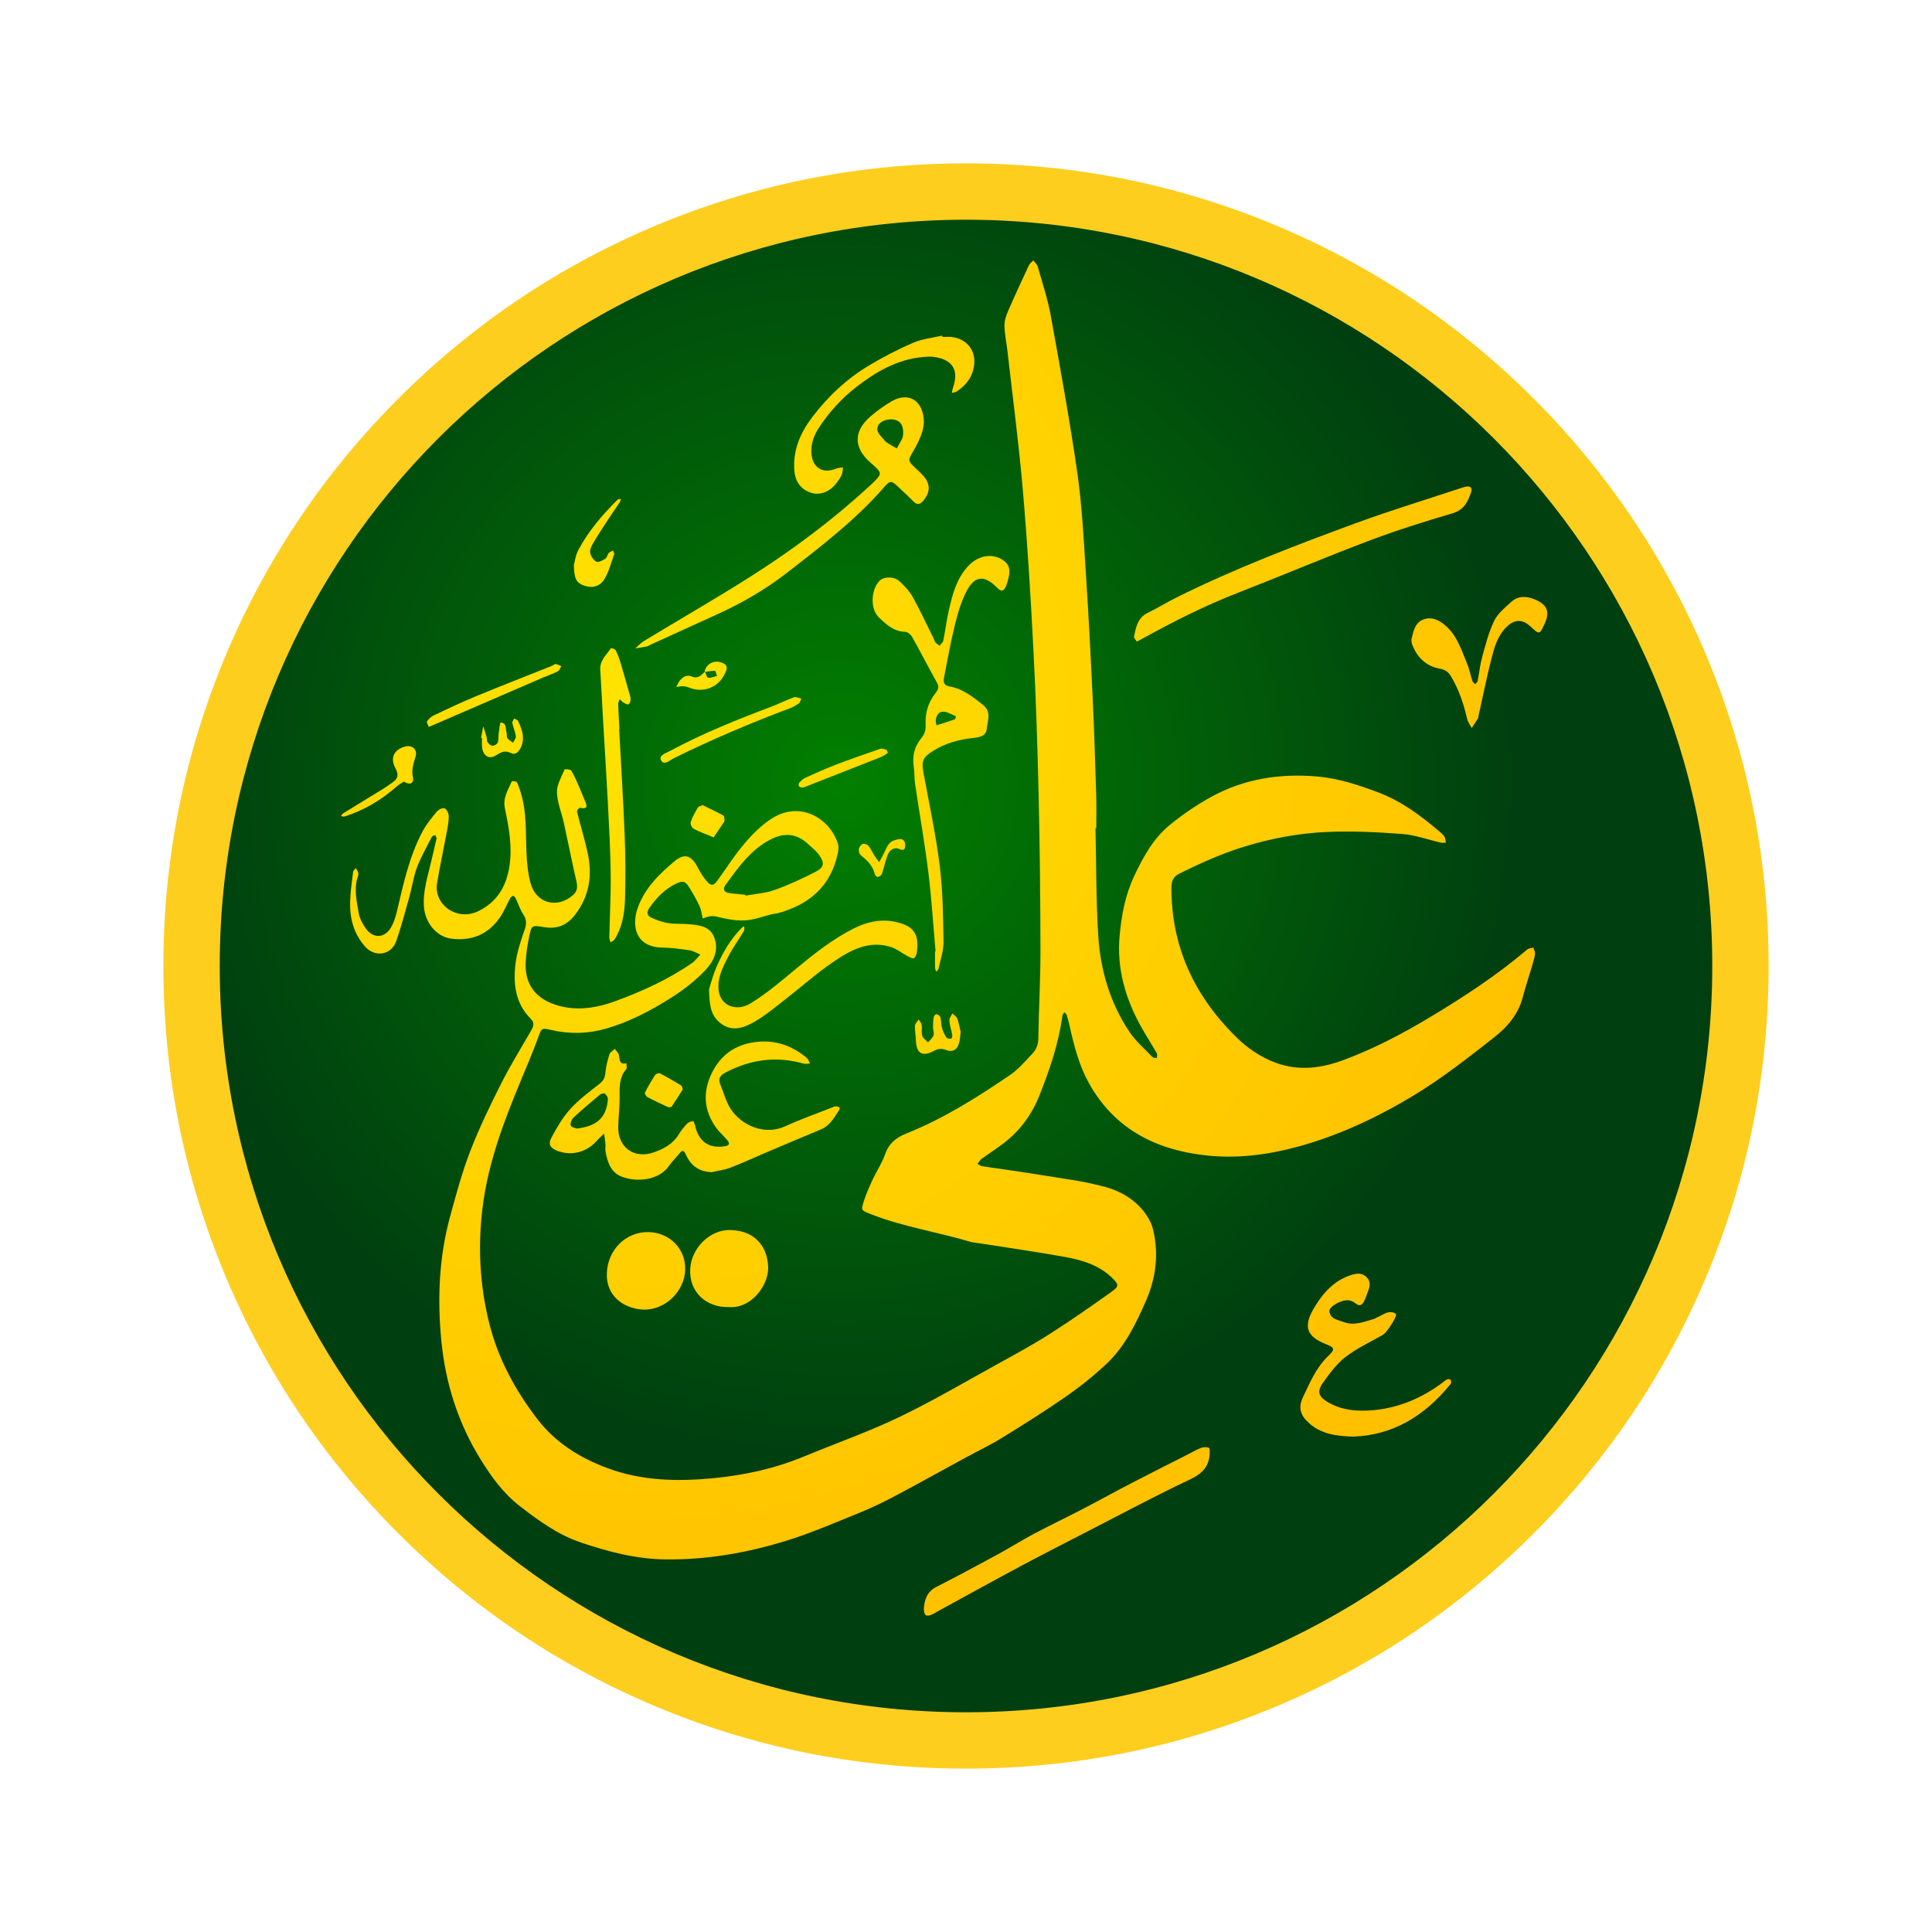 <?xml version="1.0" encoding="utf-8"?>
<!-- Generator: Adobe Illustrator 16.0.0, SVG Export Plug-In . SVG Version: 6.00 Build 0)  -->
<!DOCTYPE svg PUBLIC "-//W3C//DTD SVG 1.1//EN" "http://www.w3.org/Graphics/SVG/1.1/DTD/svg11.dtd">
<svg version="1.1" id="Layer_1" xmlns="http://www.w3.org/2000/svg" xmlns:xlink="http://www.w3.org/1999/xlink" x="0px" y="0px"
	 width="1200px" height="1200px" viewBox="0 0 1200 1200" enable-background="new 0 0 1200 1200" xml:space="preserve">
<g>
	<g>
		<radialGradient id="SVGID_1_" cx="522.743" cy="486.279" r="424.312" gradientUnits="userSpaceOnUse">
			<stop  offset="0" style="stop-color:#027F00"/>
			<stop  offset="1" style="stop-color:#003F10"/>
		</radialGradient>
		<path fill-rule="evenodd" clip-rule="evenodd" fill="url(#SVGID_1_)" d="M600,1081.025c-64.932,0-127.931-12.721-187.245-37.808
			c-57.282-24.229-108.724-58.909-152.895-103.079c-44.17-44.17-78.851-95.61-103.078-152.892
			c-25.087-59.312-37.808-122.309-37.808-187.237c0-64.932,12.72-127.93,37.808-187.245
			c24.228-57.283,58.908-108.726,103.078-152.896c44.171-44.173,95.611-78.854,152.895-103.084
			c59.314-25.089,122.312-37.81,187.245-37.81c64.929,0,127.925,12.721,187.239,37.81c57.282,24.229,108.724,58.911,152.895,103.083
			c44.172,44.172,78.854,95.614,103.082,152.897c25.089,59.316,37.81,122.314,37.81,187.245c0,64.929-12.721,127.925-37.81,187.238
			c-24.229,57.28-58.911,108.721-103.082,152.891c-44.172,44.17-95.612,78.851-152.895,103.079
			C727.925,1068.305,664.929,1081.025,600,1081.025z"/>
		<path fill="#FDCE1E" d="M600,136.475c255.991,0,463.525,207.534,463.525,463.535c0,255.991-207.534,463.516-463.525,463.516
			c-256.006,0-463.525-207.524-463.525-463.516C136.475,344.009,343.994,136.475,600,136.475 M600,101.475
			c-67.287,0-132.579,13.187-194.062,39.192c-59.369,25.111-112.68,61.053-158.451,106.826s-81.712,99.085-106.822,158.455
			c-26.004,61.484-39.189,126.775-39.189,194.062c0,67.283,13.186,132.573,39.189,194.055
			c25.11,59.367,61.051,112.678,106.822,158.449c45.772,45.771,99.083,81.711,158.451,106.821
			c61.483,26.005,126.775,39.19,194.062,39.19c67.283,0,132.573-13.186,194.057-39.19c59.367-25.11,112.679-61.05,158.451-106.821
			s81.714-99.082,106.825-158.448c26.006-61.482,39.192-126.772,39.192-194.056c0-67.285-13.187-132.577-39.192-194.062
			c-25.11-59.369-61.052-112.681-106.824-158.454c-45.773-45.773-99.084-81.715-158.452-106.826
			C732.574,114.661,667.283,101.475,600,101.475L600,101.475z"/>
	</g>
	<g>
		<radialGradient id="SVGID_2_" cx="383.104" cy="431.356" r="629.604" gradientUnits="userSpaceOnUse">
			<stop  offset="0" style="stop-color:#FFE300"/>
			<stop  offset="1" style="stop-color:#FFC000"/>
		</radialGradient>
		<path fill-rule="evenodd" clip-rule="evenodd" fill="url(#SVGID_2_)" d="M680.43,514.316c0.508,22.432,0.308,44.897,1.743,67.261
			c1.362,21.172,7.368,41.353,19.258,59.209c3.887,5.82,9.404,10.576,14.287,15.703c0.581,0.601,1.904,0.479,2.871,0.693
			c-0.02-1.03,0.317-2.271-0.132-3.062c-3.081-5.405-6.475-10.64-9.517-16.074c-9.946-17.72-15.439-36.694-13.506-57.07
			c1.211-12.583,3.408-24.941,9.038-36.836c5.688-12.012,11.846-23.374,22.09-31.729c8.037-6.567,16.763-12.52,25.85-17.51
			c20.503-11.265,42.852-14.624,65.928-12.588c13.018,1.147,25.415,5.239,37.681,9.854c14.575,5.483,26.641,14.585,38.271,24.497
			c1.069,0.918,2.222,1.865,2.9,3.047c0.601,1.045,0.601,2.441,0.869,3.682c-1.06-0.01-2.168,0.186-3.179-0.049
			c-7.969-1.802-15.825-4.722-23.887-5.337c-15.532-1.177-31.196-1.943-46.743-1.26c-17.842,0.771-35.42,4.092-52.593,9.478
			c-13.589,4.263-26.431,10.088-39.126,16.377c-3.774,1.87-4.937,4.619-4.946,8.794c-0.039,36.387,14.038,66.641,39.502,92.026
			c7.3,7.285,15.586,13.13,25.376,16.714c14.414,5.269,28.442,3.345,42.393-1.865c18.345-6.851,35.586-15.859,52.373-25.894
			c21.445-12.817,42.28-26.436,61.357-42.637c0.923-0.786,2.5-0.806,3.774-1.191c0.386,1.323,1.26,2.715,1.079,3.96
			c-0.396,2.754-1.25,5.464-2.046,8.159c-1.841,6.24-3.96,12.407-5.576,18.701c-2.71,10.454-9.458,18.423-17.397,24.663
			c-16.489,12.935-33.091,26.006-51.016,36.763c-22.578,13.569-46.514,24.785-72.246,31.675c-18.579,4.98-37.368,7.271-56.44,5.132
			c-31.006-3.472-56.494-16.46-72.251-44.634c-6.138-10.952-9.302-23.062-11.997-35.269c-0.552-2.485-1.201-4.946-1.948-7.368
			c-0.19-0.61-0.913-1.05-1.401-1.567c-0.43,0.659-1.143,1.279-1.245,1.992c-2.31,17.275-7.886,33.579-14.277,49.673
			c-4.736,11.899-12.041,21.846-22.183,29.629c-4.478,3.433-9.272,6.465-13.833,9.805c-1.016,0.742-1.636,2.007-2.441,3.032
			c0.938,0.498,1.821,1.304,2.812,1.455c11.772,1.802,23.604,3.34,35.356,5.283c13.989,2.31,28.208,3.94,41.787,7.788
			c10.889,3.081,20.669,9.463,26.626,19.971c1.079,1.904,1.914,4.028,2.441,6.167c3.677,15.215,1.821,30.22-4.297,44.214
			c-6.226,14.243-13.086,28.535-24.683,39.404c-7.827,7.339-16.294,14.116-25.098,20.244c-12.998,9.038-26.445,17.456-39.941,25.771
			c-7.207,4.438-14.902,8.081-22.354,12.134c-14.434,7.856-28.784,15.859-43.291,23.555c-6.982,3.706-14.116,7.236-21.436,10.21
			c-15.225,6.187-30.352,12.793-46.006,17.681c-24.438,7.612-49.487,12.061-75.352,11.807c-18.457-0.176-35.645-4.673-52.92-10.508
			c-14.341-4.834-26.089-13.506-37.72-22.422c-10.229-7.827-17.817-18.291-24.541-29.16c-13.979-22.568-21.865-47.432-24.409-73.643
			c-2.495-25.825-1.489-51.709,5.371-76.973c3.706-13.667,7.412-27.422,12.48-40.601c5.488-14.272,12.207-28.115,19.077-41.797
			c5.586-11.123,12.163-21.758,18.379-32.568c1.611-2.803,3.198-5.142,0.112-8.247c-9.443-9.517-10.859-21.641-9.341-34.038
			c0.874-7.227,3.306-14.331,5.698-21.26c1.24-3.604,1.221-6.25-0.918-9.468c-2.002-3.003-3.071-6.636-4.658-9.937
			c-0.317-0.649-1.143-1.523-1.66-1.484c-0.654,0.063-1.426,0.854-1.792,1.528c-2.168,3.95-3.838,8.232-6.392,11.909
			c-7.31,10.493-17.51,14.746-30.21,13.11c-9.019-1.172-16.123-9.683-16.929-19.624c-0.806-9.897,2.393-19.038,4.502-28.389
			c1.055-4.712,2.29-9.385,3.306-14.097c0.132-0.635-0.527-1.436-0.815-2.158c-0.713,0.312-1.812,0.435-2.075,0.977
			c-3.208,6.299-6.768,12.49-9.263,19.072c-2.188,5.791-3.003,12.085-4.673,18.081c-2.563,9.199-5.049,18.452-8.12,27.49
			c-3.013,8.887-13.345,10.596-19.604,3.389c-6.88-7.886-9.414-17.417-9.121-27.637c0.171-6.226,1.118-12.446,1.865-18.633
			c0.098-0.825,1.099-1.528,1.675-2.29c0.503,0.903,1.182,1.768,1.445,2.759c0.215,0.762,0.073,1.729-0.19,2.51
			c-2.627,7.656-0.684,15.278,0.562,22.773c0.576,3.457,2.554,6.938,4.678,9.829c4.248,5.762,11.016,5.684,14.902-0.312
			c2.09-3.218,3.311-7.188,4.194-10.972c3.97-16.87,7.622-33.838,15.796-49.297c2.363-4.468,5.684-8.481,8.931-12.397
			c1.035-1.255,3.701-2.495,4.834-1.987c1.343,0.601,2.534,3.096,2.563,4.775c0.039,3.35-0.63,6.738-1.25,10.068
			c-1.968,10.576-4.277,21.099-6.016,31.714c-2.139,13.032,12.256,23.97,25.952,17.124c11.372-5.703,17.031-15.181,18.965-27.534
			c1.924-12.31-0.254-24.258-2.759-36.074c-1.426-6.729,1.953-11.44,4.233-16.772c0.142-0.308,2.861-0.186,3.145,0.366
			c1.152,2.236,1.924,4.702,2.637,7.134c3.525,11.909,2.832,24.185,3.359,36.377c0.264,6.465,0.864,13.071,2.554,19.268
			c3.442,12.583,16.47,16.035,26.313,7.461c2.666-2.319,2.993-4.985,2.207-8.418c-2.798-12.163-5.19-24.419-7.876-36.611
			c-1.396-6.343-4.102-12.593-4.253-18.921c-0.122-4.702,2.847-9.517,4.741-14.15c0.132-0.312,3.604-0.103,4.121,0.742
			c1.934,3.096,3.35,6.538,4.849,9.897c1.26,2.837,2.31,5.771,3.569,8.608c1.426,3.208,2.139,5.703-3.052,4.58
			c-0.43-0.088-1.934,1.743-1.772,2.393c2.1,8.54,4.722,16.958,6.597,25.537c2.974,13.623,1.26,26.343-7.388,37.979
			c-5.215,7.021-11.475,9.629-19.873,8.193c-7.295-1.25-7.573-1.211-9.004,5.688c-1.152,5.527-2.026,11.177-2.231,16.807
			c-0.562,15.146,8.579,24.146,23.931,27.158c10.791,2.114,21.631,0.088,31.816-3.667c16.768-6.177,33.042-13.516,47.788-23.809
			c1.924-1.343,3.33-3.418,4.971-5.156c-2.29-0.918-4.512-2.295-6.88-2.646c-5.61-0.85-11.289-1.572-16.948-1.694
			c-16.602-0.342-18.926-13.584-15.107-24.487c4.287-12.202,13.203-20.986,22.803-29.019c6.309-5.283,10.576-3.838,14.512,3.818
			c1.548,2.998,3.379,5.933,5.557,8.496c2.69,3.164,4.238,2.944,6.65-0.376c5.649-7.788,10.806-15.991,17.036-23.276
			c4.917-5.762,10.547-11.353,16.899-15.371c17.544-11.104,35.879-0.029,40.928,15.747c0.557,1.738,0.312,3.887-0.063,5.737
			c-4.233,20.635-17.739,32.104-37.344,37.441c-1.089,0.293-2.261,0.264-3.359,0.527c-5.669,1.362-11.289,3.633-17.007,3.906
			c-5.825,0.298-11.86-0.894-17.568-2.339c-3.34-0.835-5.835,0.093-8.594,1.172c-0.688-2.666-1.016-5.488-2.148-7.949
			c-1.738-3.828-3.906-7.485-6.113-11.084c-2.549-4.165-3.892-4.683-8.389-2.568c-7.104,3.359-12.314,8.936-16.724,15.342
			c-1.709,2.48-1.079,4.59,1.26,5.669c3.301,1.504,6.821,2.827,10.386,3.408c4.17,0.693,8.506,0.356,12.754,0.713
			c6.562,0.562,13.545,1.118,16.191,8.521c2.778,7.773-0.386,14.556-5.728,20.161c-6.24,6.538-13.325,12.031-21.021,16.929
			c-12.754,8.091-25.923,15.034-40.493,19.238c-11.426,3.286-22.881,3.511-34.409,0.796c-5.693-1.338-5.713-1.011-7.656,4.302
			c-3.286,9.028-7.046,17.876-10.737,26.738c-10.718,25.693-20.571,51.641-23.984,79.517c-2.93,23.892-1.787,47.422,3.994,70.977
			c5.522,22.588,16.294,42.295,30.186,60.371c11.108,14.443,26.143,23.877,43.291,30.269c21.631,8.062,43.853,8.438,66.313,6.25
			c19.248-1.88,38.008-6.025,55.972-13.477c19.624-8.14,39.761-15.195,58.887-24.355c20.938-10.049,41.006-21.895,61.377-33.11
			c10.898-6.016,21.87-11.973,32.368-18.667c13.057-8.33,25.791-17.202,38.403-26.211c4.785-3.423,4.395-4.512,0.303-8.511
			c-8.091-7.9-18.403-11.055-28.999-12.979c-17.852-3.247-35.835-5.781-53.76-8.608c-1.689-0.269-3.433-0.317-5.049-0.796
			c-20.605-6.147-42.017-9.346-62.134-17.271c-5.952-2.344-6.226-2.202-4.204-8.398c1.499-4.541,3.452-8.96,5.479-13.306
			c2.402-5.142,5.688-9.941,7.52-15.259c2.344-6.777,6.802-10.532,13.203-13.076c23.047-9.185,43.921-22.354,64.312-36.235
			c5.303-3.604,9.648-8.716,14.106-13.447c2.28-2.432,3.584-5.376,3.633-9.17c0.244-18.179,1.353-36.348,1.333-54.517
			c-0.039-32.402-0.405-64.79-1.147-97.178c-0.693-30.068-1.67-60.146-3.237-90.181c-1.704-32.9-3.696-65.796-6.528-98.613
			c-2.49-28.848-6.289-57.568-9.546-86.343c-0.601-5.347-1.748-10.659-1.914-16.001c-0.083-2.983,0.977-6.172,2.188-8.979
			c4.165-9.629,8.584-19.146,13.022-28.652c0.547-1.182,1.797-2.026,2.734-3.013c0.938,1.274,2.344,2.412,2.739,3.838
			c2.852,10.088,6.201,20.093,8.062,30.361c5.913,32.642,11.87,65.298,16.582,98.125c2.92,20.479,3.896,41.26,5.249,61.943
			c1.714,26.089,3.037,52.197,4.268,78.306c0.928,19.849,1.528,39.717,2.148,59.575c0.215,6.802,0.039,13.618,0.039,20.43
			C680.737,514.326,680.581,514.316,680.43,514.316z M462.832,555.713c0.059,0.2,0.122,0.405,0.181,0.601
			c6.079-1.123,12.432-1.499,18.184-3.555c8.73-3.115,17.222-7.061,25.474-11.309c5.234-2.686,5.61-5.547,2.109-10.391
			c-1.943-2.686-4.683-4.814-7.168-7.085c-6.719-6.167-14.37-6.953-22.656-2.759c-12.661,6.411-20.449,17.607-28.438,28.613
			c-1.885,2.583-0.581,4.365,2.197,4.834C456.055,555.234,459.453,555.376,462.832,555.713z"/>
		<radialGradient id="SVGID_3_" cx="383.104" cy="431.374" r="629.569" gradientUnits="userSpaceOnUse">
			<stop  offset="0" style="stop-color:#FFE300"/>
			<stop  offset="1" style="stop-color:#FFC000"/>
		</radialGradient>
		<path fill-rule="evenodd" clip-rule="evenodd" fill="url(#SVGID_3_)" d="M442.046,728.057c-7.876-0.264-13.057-4.121-16.06-10.962
			c-1.201-2.739-2.109-2.974-3.95-0.684c-2.139,2.656-4.644,5.049-6.577,7.837c-6.035,8.696-19.673,10.405-29.546,6.504
			c-6.738-2.666-8.682-9.302-9.863-15.898c-0.244-1.362,0.122-2.827,0-4.233c-0.186-2.188-0.532-4.355-0.815-6.523
			c-1.567,1.528-3.228,2.959-4.683,4.6c-6.118,6.924-15.391,9.365-23.989,6.23c-4.736-1.733-6.323-4.033-4.033-8.359
			c3.301-6.206,6.934-12.476,11.616-17.656c5.293-5.835,11.733-10.679,18.003-15.532c2.524-1.958,3.584-3.857,3.872-6.982
			c0.332-3.892,1.333-7.778,2.5-11.523c0.43-1.343,2.178-2.271,3.33-3.379c0.815,1.089,1.914,2.075,2.383,3.296
			c0.977,2.505-0.298,6.758,4.854,5.63c-0.029,1.26,0.469,2.983-0.161,3.716c-4.316,4.985-4.155,10.82-4.062,16.875
			c0.093,6.167-0.684,12.349-0.884,18.525c-0.43,12.988,9.829,20.552,22.095,16.216c6.211-2.188,11.919-5.19,15.513-11.187
			c1.445-2.412,3.291-4.634,5.234-6.689c0.854-0.903,2.349-1.323,3.643-1.567c0.234-0.049,1.006,1.733,1.24,2.739
			c2.29,10.229,8.848,14.678,19.077,12.783c2.646-0.488,2.227-2.178,0.977-3.662c-2.197-2.588-4.854-4.824-6.841-7.554
			c-7.949-10.913-8.511-22.729-2.607-34.507c5.386-10.757,14.209-17.158,26.548-18.828c12.427-1.689,22.881,2.046,32.236,9.8
			c0.957,0.796,1.333,2.29,1.982,3.462c-1.323,0.039-2.734,0.405-3.945,0.073c-16.982-4.829-33.052-2.568-48.564,5.586
			c-3.418,1.792-4.644,3.838-3.145,7.441c2.065,4.937,3.398,10.298,6.187,14.771c6.538,10.42,21.104,17.075,33.955,11.196
			c9.507-4.351,19.414-7.842,29.136-11.689c0.791-0.312,1.606-0.742,2.422-0.771c0.752-0.029,1.597,0.283,2.246,0.693
			c0.225,0.142,0.166,1.167-0.098,1.567c-3.14,4.692-5.752,9.771-11.484,12.124c-12.314,5.078-24.561,10.352-36.826,15.552
			c-6.475,2.759-12.856,5.752-19.438,8.213C449.863,726.67,445.884,727.163,442.046,728.057z M358.369,700.981
			c12.144-1.519,18.33-6.577,19.204-18.311c0.083-1.123-0.942-2.617-1.899-3.413c-0.513-0.415-2.241-0.01-2.954,0.591
			c-5.566,4.634-11.133,9.297-16.436,14.224c-1.216,1.128-2.261,3.735-1.743,5.005C355.029,700.298,357.637,700.664,358.369,700.981
			z"/>
		<radialGradient id="SVGID_4_" cx="383.099" cy="431.353" r="629.621" gradientUnits="userSpaceOnUse">
			<stop  offset="0" style="stop-color:#FFE300"/>
			<stop  offset="1" style="stop-color:#FFC000"/>
		</radialGradient>
		<path fill-rule="evenodd" clip-rule="evenodd" fill="url(#SVGID_4_)" d="M581.108,590.928c-1.465-16.396-2.476-32.856-4.502-49.18
			c-2.256-18.281-5.493-36.44-8.193-54.673c-0.537-3.643-0.312-7.397-0.864-11.03c-0.996-6.597,0.508-12.48,4.702-17.549
			c2.129-2.554,2.842-5.039,2.666-8.457c-0.332-6.943,1.489-13.56,5.874-19.16c1.689-2.158,2.842-3.896,1.221-6.787
			c-5.239-9.395-10.137-18.975-15.391-28.369c-0.82-1.475-2.788-3.237-4.263-3.267c-7.236-0.181-12.051-4.692-16.611-9.16
			c-5.415-5.303-4.722-17.363,0.659-22.627c2.759-2.686,9.053-2.739,12.471,0.508c3.052,2.891,6.089,6.108,8.101,9.741
			c4.663,8.418,8.696,17.183,12.979,25.806c0.376,0.762,0.562,1.68,1.099,2.3c0.693,0.801,1.65,1.382,2.495,2.065
			c0.815-1.04,2.119-1.987,2.354-3.135c1.289-6.382,2.046-12.896,3.511-19.229c2.251-9.692,4.722-19.331,11.807-26.982
			c5.63-6.089,13.306-8.105,19.941-4.897c4.844,2.344,6.606,5.801,5.493,11.016c-0.415,1.934-0.903,3.877-1.626,5.718
			c-1.519,3.911-3.022,4.194-5.923,1.265c-7.598-7.686-13.623-7.412-18.647,2.144c-3.516,6.67-5.63,14.199-7.461,21.572
			c-2.656,10.688-4.512,21.567-6.67,32.378c-0.581,2.91,0.132,4.907,3.555,5.474c8.149,1.377,14.302,6.416,20.591,11.343
			c5.649,4.414,2.798,10.024,2.412,15c-0.337,4.307-4.39,5.2-8.379,5.601c-8.823,0.903-17.251,3.237-24.907,7.998
			c-6.289,3.921-7.358,6.24-6.084,13.262c3.511,19.229,7.695,38.374,10.127,57.744c1.973,15.718,2.148,31.709,2.402,47.588
			c0.093,5.557-1.934,11.143-3.096,16.689c-0.142,0.693-0.928,1.265-1.426,1.885c-0.254-0.771-0.713-1.548-0.732-2.329
			c-0.078-3.403-0.029-6.812-0.029-10.22C580.874,590.962,580.986,590.952,581.108,590.928z M581.758,450.508
			c5-1.611,8.174-2.568,11.279-3.726c0.425-0.156,0.732-1.895,0.693-1.914c-2.71-1.089-5.498-2.964-8.184-2.832
			c-2.954,0.132-4.39,3.135-4.336,6.221C581.221,449.336,581.738,450.415,581.758,450.508z"/>
		<radialGradient id="SVGID_5_" cx="383.102" cy="431.35" r="629.625" gradientUnits="userSpaceOnUse">
			<stop  offset="0" style="stop-color:#FFE300"/>
			<stop  offset="1" style="stop-color:#FFC000"/>
		</radialGradient>
		<path fill-rule="evenodd" clip-rule="evenodd" fill="url(#SVGID_5_)" d="M573.828,262.314c-0.21,5.781-3.081,11.885-6.533,17.803
			c-3.54,6.074-3.55,6.064,1.763,11.03c1.035,0.967,2.056,1.953,3.071,2.954c5.864,5.679,6.279,11.133,1.182,17.08
			c-1.66,1.943-3.511,2.705-5.742,0.469c-3.174-3.218-6.533-6.24-9.8-9.365c-3.921-3.745-4.927-3.94-8.184-0.186
			c-17.935,20.684-39.565,37.217-61.03,53.848c-13.164,10.195-27.627,18.594-42.876,25.508
			c-14.126,6.392-28.223,12.856-42.319,19.287c-0.522,0.234-0.986,0.659-1.519,0.762c-2.422,0.459-4.854,0.825-7.275,1.221
			c1.831-1.567,3.501-3.418,5.537-4.658c22.026-13.345,44.365-26.172,66.108-39.961c26.108-16.562,50.864-35.049,73.662-56.035
			c0.42-0.386,0.854-0.742,1.265-1.138c7.153-6.943,7.153-6.943-0.327-13.447c-10.669-9.272-10.85-19.521-0.186-28.784
			c4.033-3.501,8.452-6.67,13.062-9.375C564.292,243.076,573.74,248.706,573.828,262.314z M561.035,268.755
			c-0.142-3.472-0.796-6.694-4.844-7.92c-3.838-1.147-9.131,0.347-10.64,3.32c-2.021,3.979,1.333,6.177,3.311,8.755
			c0.669,0.884,1.538,1.699,2.471,2.31c1.836,1.191,3.789,2.217,5.684,3.306c1.167-2.104,2.432-4.16,3.447-6.348
			C560.913,271.187,560.85,269.966,561.035,268.755z"/>
		<radialGradient id="SVGID_6_" cx="383.098" cy="431.343" r="629.612" gradientUnits="userSpaceOnUse">
			<stop  offset="0" style="stop-color:#FFE300"/>
			<stop  offset="1" style="stop-color:#FFC000"/>
		</radialGradient>
		<path fill-rule="evenodd" clip-rule="evenodd" fill="url(#SVGID_6_)" d="M706.104,398.491c-0.625-1.035-1.895-2.178-1.724-3.032
			c1.172-5.83,2.178-11.724,8.491-14.8c6.108-2.974,11.89-6.587,17.974-9.609c36.055-17.905,73.594-32.256,111.304-46.118
			c21.221-7.798,42.891-14.37,64.36-21.489c1.343-0.444,2.695-0.933,4.082-1.201c2.676-0.527,4.019,0.869,3.193,3.311
			c-2.021,5.942-4.326,11.133-11.631,13.281c-17.632,5.171-35.21,10.728-52.393,17.222c-26.992,10.21-53.579,21.509-80.479,31.973
			c-20.879,8.125-40.776,18.159-60.322,28.999C708.218,397.432,707.456,397.803,706.104,398.491z"/>
		<radialGradient id="SVGID_7_" cx="383.098" cy="431.379" r="629.593" gradientUnits="userSpaceOnUse">
			<stop  offset="0" style="stop-color:#FFE300"/>
			<stop  offset="1" style="stop-color:#FFC000"/>
		</radialGradient>
		<path fill-rule="evenodd" clip-rule="evenodd" fill="url(#SVGID_7_)" d="M840.4,892.3c-10.903-0.308-19.961-1.719-27.402-8.418
			c-5.254-4.722-6.792-9.536-3.818-15.806c4.355-9.185,8.267-18.628,15.879-25.928c4.375-4.204,3.921-5.117-1.709-7.358
			c-11.636-4.634-13.936-10.791-7.505-21.812c5.508-9.438,12.412-17.559,23.452-21.06c3.545-1.123,6.67-1.406,9.478,1.313
			c2.666,2.573,2.188,5.605,0.977,8.691c-0.825,2.095-1.455,4.282-2.461,6.279c-1.191,2.329-2.788,3.462-5.376,1.323
			c-1.221-0.996-2.939-1.772-4.497-1.914c-4.399-0.386-12.114,4.082-11.729,6.87c0.674,4.946,5.449,5.356,8.989,6.689
			c6.597,2.49,12.837-0.347,19.087-2.065c0.527-0.146,0.942-0.654,1.475-0.835c3.804-1.396,7.349-5.103,11.733-2.251
			c1.357,0.874-5.312,11.504-8.091,13.091c-7.817,4.497-16.152,8.335-23.237,13.789c-5.474,4.204-9.751,10.181-13.862,15.859
			c-3.989,5.518-2.832,8.813,3.193,12.305c6.567,3.789,13.755,5.151,21.235,5.132c17.935-0.059,33.892-6.006,48.35-16.367
			c1.372-0.977,2.622-2.148,4.067-2.993c0.571-0.337,1.733-0.293,2.241,0.093c0.43,0.337,0.469,1.406,0.396,2.114
			c-0.059,0.503-0.576,0.947-0.947,1.387C884.443,879.829,864.58,891.558,840.4,892.3z"/>
		<radialGradient id="SVGID_8_" cx="383.099" cy="431.346" r="629.615" gradientUnits="userSpaceOnUse">
			<stop  offset="0" style="stop-color:#FFE300"/>
			<stop  offset="1" style="stop-color:#FFC000"/>
		</radialGradient>
		<path fill-rule="evenodd" clip-rule="evenodd" fill="url(#SVGID_8_)" d="M573.809,999.277c0.376-5.537,1.855-10.596,7.827-13.643
			c12.856-6.543,25.562-13.384,38.232-20.264c7.471-4.053,14.658-8.623,22.158-12.603c10.005-5.312,20.234-10.176,30.293-15.4
			c10.259-5.332,20.376-10.942,30.645-16.274c11.543-6.006,23.188-11.826,34.795-17.72c2.778-1.406,5.483-3.003,8.384-4.111
			c1.416-0.542,3.33-0.552,4.727-0.034c0.566,0.205,0.566,2.476,0.498,3.789c-0.43,8.252-5.039,12.5-12.52,16.03
			c-20.757,9.79-41.011,20.664-61.44,31.157c-14.302,7.358-28.633,14.648-42.822,22.222c-17.251,9.209-34.36,18.687-51.533,28.052
			c-1.484,0.815-2.9,1.821-4.468,2.451C575.205,1004.297,573.911,1003.35,573.809,999.277z"/>
		<radialGradient id="SVGID_9_" cx="383.108" cy="431.358" r="629.597" gradientUnits="userSpaceOnUse">
			<stop  offset="0" style="stop-color:#FFE300"/>
			<stop  offset="1" style="stop-color:#FFC000"/>
		</radialGradient>
		<path fill-rule="evenodd" clip-rule="evenodd" fill="url(#SVGID_9_)" d="M440.4,614.424c1.035-3.169,2.461-8.94,4.824-14.282
			c3.765-8.55,8.467-16.621,15.063-23.423c0.557-0.576,1.304-0.996,1.963-1.484c-0.049,0.996,0.254,2.217-0.19,2.983
			c-3.301,5.537-7.158,10.786-10.049,16.528c-2.871,5.713-5.884,11.362-5.811,18.33c0.132,11.646,11.011,15.605,19.897,10.181
			c10.171-6.211,19.126-13.901,28.247-21.475c11.318-9.375,22.861-18.55,36.104-25.176c8.008-3.989,16.406-5.952,25.435-4.067
			c11.318,2.368,15.034,7.183,13.672,18.35c-0.186,1.538-0.825,3.745-1.904,4.243c-1.016,0.459-2.964-0.762-4.355-1.504
			c-3.179-1.699-6.079-4.121-9.414-5.254c-13.965-4.712-25.61,1.743-36.401,9.121c-10.483,7.168-20.02,15.693-30.088,23.501
			c-6.025,4.673-11.929,9.648-18.486,13.457c-6.938,4.043-14.575,6.924-22.095,0.479C441.274,630.19,440.645,623.784,440.4,614.424z
			"/>
		<radialGradient id="SVGID_10_" cx="383.115" cy="431.351" r="629.594" gradientUnits="userSpaceOnUse">
			<stop  offset="0" style="stop-color:#FFE300"/>
			<stop  offset="1" style="stop-color:#FFC000"/>
		</radialGradient>
		<path fill-rule="evenodd" clip-rule="evenodd" fill="url(#SVGID_10_)" d="M876.602,397.383c1.265-4.775,1.865-10.361,7.29-12.529
			c4.824-1.924,9.224-0.161,13.315,3.174c7.651,6.24,10.298,15.259,13.872,23.75c1.528,3.633,2.271,7.593,3.511,11.348
			c0.234,0.713,1.099,1.201,1.68,1.802c0.518-0.62,1.362-1.172,1.509-1.851c0.996-5.01,1.494-10.151,2.837-15.044
			c2.1-7.598,4.023-15.381,7.432-22.407c2.217-4.58,6.699-8.213,10.625-11.787c4.194-3.813,9.263-3.691,14.385-1.626
			c7.979,3.208,9.819,7.676,6.279,15.347c-3.125,6.738-3.125,6.738-8.823,1.47c-5.317-4.917-10.342-4.248-15.293,0.913
			c-5.425,5.669-7.227,12.773-9.028,19.839c-2.91,11.533-5.259,23.208-7.847,34.819c-0.122,0.562-0.132,1.191-0.405,1.65
			c-1.221,2.017-2.534,3.97-3.809,5.947c-0.967-1.855-2.383-3.613-2.837-5.591c-2.109-9.15-5.029-17.944-9.785-26.089
			c-1.758-3.013-3.55-4.546-7.622-5.293c-8.101-1.504-13.945-7.07-16.836-15.156C876.768,399.287,876.758,398.403,876.602,397.383z"
			/>
		<radialGradient id="SVGID_11_" cx="383.103" cy="431.32" r="629.663" gradientUnits="userSpaceOnUse">
			<stop  offset="0" style="stop-color:#FFE300"/>
			<stop  offset="1" style="stop-color:#FFC000"/>
		</radialGradient>
		<path fill-rule="evenodd" clip-rule="evenodd" fill="url(#SVGID_11_)" d="M376.934,790.869
			c0.41-14.648,11.982-26.006,26.089-25.591c13.14,0.391,22.974,10.62,22.563,23.496c-0.444,13.75-13.208,25.728-27.061,24.57
			C386.289,812.324,376.353,804.15,376.934,790.869z"/>
		<radialGradient id="SVGID_12_" cx="383.095" cy="431.347" r="629.623" gradientUnits="userSpaceOnUse">
			<stop  offset="0" style="stop-color:#FFE300"/>
			<stop  offset="1" style="stop-color:#FFC000"/>
		</radialGradient>
		<path fill-rule="evenodd" clip-rule="evenodd" fill="url(#SVGID_12_)" d="M452.49,811.826
			c-13.662,0.347-24.653-9.209-23.779-23.789c0.786-12.998,12.319-24.429,25.073-24.048c17.061,0.518,23.35,12.549,23.34,23.794
			C477.104,798.657,466.396,813.081,452.49,811.826z"/>
		<radialGradient id="SVGID_13_" cx="383.106" cy="431.353" r="629.605" gradientUnits="userSpaceOnUse">
			<stop  offset="0" style="stop-color:#FFE300"/>
			<stop  offset="1" style="stop-color:#FFC000"/>
		</radialGradient>
		<path fill-rule="evenodd" clip-rule="evenodd" fill="url(#SVGID_13_)" d="M585.361,209.302c1.987,0,3.999-0.225,5.957,0.029
			c9.097,1.201,14.8,8.164,13.75,17.275c-0.815,7.144-4.756,12.593-10.747,16.479c-0.889,0.571-2.056,0.669-3.096,0.996
			c0.19-0.996,0.273-2.036,0.61-2.993c3.906-11.03,0.103-17.607-11.46-19.38c-2.466-0.376-5.078-0.142-7.593,0.103
			c-15.859,1.548-28.999,9.302-41.177,18.779c-8.975,6.992-16.597,15.41-22.891,24.971c-3.184,4.844-5.127,10.054-4.731,15.947
			c0.61,9.019,7.031,12.998,15.298,9.58c1.323-0.542,2.891-0.532,4.336-0.776c-0.254,1.558-0.225,3.237-0.835,4.644
			c-0.781,1.792-1.982,3.428-3.164,5.02c-4.009,5.361-10.181,7.793-15.513,6.196c-6.323-1.904-10.098-6.626-10.698-13.75
			c-1.05-12.583,3.643-23.472,10.952-33.145c9.814-12.988,21.621-24.082,35.654-32.417c8.735-5.2,17.822-9.946,27.158-13.955
			c5.601-2.402,11.968-3.022,17.983-4.438C585.229,208.74,585.293,209.019,585.361,209.302z"/>
		<radialGradient id="SVGID_14_" cx="383.1" cy="431.353" r="629.596" gradientUnits="userSpaceOnUse">
			<stop  offset="0" style="stop-color:#FFE300"/>
			<stop  offset="1" style="stop-color:#FFC000"/>
		</radialGradient>
		<path fill-rule="evenodd" clip-rule="evenodd" fill="url(#SVGID_14_)" d="M384.556,452.744
			c1.182,22.109,2.578,44.194,3.452,66.313c0.532,13.325,0.62,26.699,0.176,40.034c-0.298,8.477-1.743,16.958-6.465,24.399
			c-0.508,0.811-1.631,1.26-2.466,1.87c-0.273-1.016-0.82-2.056-0.801-3.071c0.273-13.032,1.006-26.06,0.864-39.087
			c-0.151-14.453-0.957-28.906-1.699-43.364c-0.928-18.086-2.1-36.172-3.135-54.258c-0.571-9.873-1.021-19.751-1.65-29.624
			c-0.366-5.757,3.877-9.17,6.587-13.34c0.122-0.186,2.603,0.508,3.013,1.299c1.27,2.495,2.227,5.181,3.042,7.881
			c1.953,6.504,3.774,13.047,5.62,19.585c0.303,1.089,0.649,2.246,0.547,3.325c-0.088,1.011-0.547,2.476-1.25,2.769
			c-0.713,0.308-2.017-0.425-2.9-0.967c-0.977-0.61-1.782-1.504-2.656-2.28c-0.308,1.069-0.918,2.148-0.889,3.198
			c0.176,5.107,0.522,10.21,0.806,15.308C384.692,452.734,384.619,452.744,384.556,452.744z"/>
		<radialGradient id="SVGID_15_" cx="383.107" cy="431.351" r="629.585" gradientUnits="userSpaceOnUse">
			<stop  offset="0" style="stop-color:#FFE300"/>
			<stop  offset="1" style="stop-color:#FFC000"/>
		</radialGradient>
		<path fill-rule="evenodd" clip-rule="evenodd" fill="url(#SVGID_15_)" d="M356.445,350.898c0.562-1.943,1.035-6.045,2.861-9.438
			c6.279-11.733,14.897-21.772,24.307-31.123c0.405-0.41,1.343-0.288,2.036-0.4c-0.269,0.732-0.4,1.558-0.815,2.192
			c-2.334,3.511-4.775,6.948-7.075,10.474c-3.086,4.712-6.187,9.414-9.048,14.258c-1.123,1.904-2.466,4.307-2.178,6.26
			c0.312,2.139,2.002,4.692,3.848,5.742c1.167,0.669,3.906-0.752,5.576-1.812c1.05-0.664,1.274-2.505,2.168-3.564
			c0.61-0.732,1.738-1.025,2.646-1.504c0.244,0.781,0.894,1.709,0.674,2.329c-1.875,5.234-3.247,10.811-6.089,15.483
			c-2.646,4.355-7.441,5.811-12.69,3.896C358.013,361.992,356.616,359.619,356.445,350.898z"/>
		<radialGradient id="SVGID_16_" cx="383.103" cy="431.356" r="629.619" gradientUnits="userSpaceOnUse">
			<stop  offset="0" style="stop-color:#FFE300"/>
			<stop  offset="1" style="stop-color:#FFC000"/>
		</radialGradient>
		<path fill-rule="evenodd" clip-rule="evenodd" fill="url(#SVGID_16_)" d="M497.754,433.945c-0.762,1.504-0.947,2.505-1.548,2.91
			c-1.606,1.099-3.296,2.188-5.107,2.871c-24.644,9.253-48.857,19.502-72.471,31.167c-2.485,1.221-6.162,4.824-7.964,1.484
			c-1.748-3.203,2.759-4.478,5.527-5.962c20.239-10.894,41.499-19.39,62.944-27.495c4.766-1.802,9.326-4.121,14.111-5.859
			C494.375,432.642,496.006,433.56,497.754,433.945z"/>
		<radialGradient id="SVGID_17_" cx="383.112" cy="431.353" r="629.664" gradientUnits="userSpaceOnUse">
			<stop  offset="0" style="stop-color:#FFE300"/>
			<stop  offset="1" style="stop-color:#FFC000"/>
		</radialGradient>
		<path fill-rule="evenodd" clip-rule="evenodd" fill="url(#SVGID_17_)" d="M266.323,451.494c-0.459-1.294-1.494-2.871-1.099-3.423
			c1.06-1.504,2.544-2.969,4.194-3.745c8.711-4.111,17.412-8.242,26.318-11.919c15.654-6.465,31.455-12.593,47.192-18.882
			c0.781-0.312,1.567-1.172,2.256-1.069c1.182,0.156,2.29,0.854,3.433,1.323c-0.693,1.089-1.133,2.69-2.119,3.188
			c-2.993,1.523-6.23,2.573-9.312,3.906c-22.09,9.541-44.175,19.097-66.255,28.652C269.644,450.088,268.35,450.64,266.323,451.494z"
			/>
		<radialGradient id="SVGID_18_" cx="383.097" cy="431.35" r="629.586" gradientUnits="userSpaceOnUse">
			<stop  offset="0" style="stop-color:#FFE300"/>
			<stop  offset="1" style="stop-color:#FFC000"/>
		</radialGradient>
		<path fill-rule="evenodd" clip-rule="evenodd" fill="url(#SVGID_18_)" d="M250.874,485.459c-1.313,0.884-3.169,1.851-4.692,3.198
			c-9.429,8.315-20.034,14.595-32.026,18.442c-0.688,0.225-1.567-0.112-2.358-0.186c0.469-0.601,0.806-1.401,1.416-1.782
			c8.354-5.166,16.763-10.259,25.142-15.41c1.909-1.187,3.735-2.534,5.586-3.823c3.35-2.344,3.726-4.878,1.699-8.652
			c-3.442-6.436-1.069-11.465,5.659-13.467c4.663-1.377,8.237,1.66,6.777,6.318c-1.362,4.336-2.632,8.286-1.543,13.032
			C257.144,485.732,255.361,488.237,250.874,485.459z"/>
		<radialGradient id="SVGID_19_" cx="383.06" cy="431.381" r="629.633" gradientUnits="userSpaceOnUse">
			<stop  offset="0" style="stop-color:#FFE300"/>
			<stop  offset="1" style="stop-color:#FFC000"/>
		</radialGradient>
		<path fill-rule="evenodd" clip-rule="evenodd" fill="url(#SVGID_19_)" d="M596.699,640.864c-0.366,2.793-0.425,4.795-0.923,6.699
			c-1.133,4.399-3.809,6.201-8.218,4.59c-3.003-1.089-4.912-0.815-7.715,0.674c-7.041,3.726-10.684,1.323-10.933-6.465
			c-0.098-3.105-0.742-6.211-0.601-9.292c0.063-1.313,1.489-2.578,2.295-3.857c0.649,1.128,1.699,2.207,1.87,3.408
			c0.337,2.222-0.283,4.653,0.366,6.729c0.488,1.577,2.334,2.729,3.574,4.062c1.201-1.426,2.861-2.69,3.447-4.326
			c0.513-1.426-0.332-3.286-0.332-4.946c0.01-2.212,0.122-4.448,0.479-6.616c0.103-0.654,1.323-1.733,1.709-1.611
			c0.918,0.298,2.158,1.06,2.373,1.865c0.566,2.178,0.405,4.541,1.016,6.699c0.581,2.095,1.587,4.141,2.769,5.981
			c0.396,0.62,1.924,0.732,2.9,0.664c0.308-0.029,0.835-1.465,0.713-2.168c-0.537-3.047-1.567-6.025-1.812-9.092
			c-0.112-1.416,1.182-2.93,1.831-4.395c1.05,1.025,2.588,1.89,3.047,3.145C595.601,635.493,596.133,638.564,596.699,640.864z"/>
		<radialGradient id="SVGID_20_" cx="383.112" cy="431.388" r="629.515" gradientUnits="userSpaceOnUse">
			<stop  offset="0" style="stop-color:#FFE300"/>
			<stop  offset="1" style="stop-color:#FFC000"/>
		</radialGradient>
		<path fill-rule="evenodd" clip-rule="evenodd" fill="url(#SVGID_20_)" d="M424.072,676.685c-2.251,3.53-4.458,7.114-6.851,10.586
			c-0.317,0.459-1.709,0.63-2.329,0.347c-4.36-1.987-8.696-4.033-12.92-6.289c-0.771-0.41-1.66-2.168-1.372-2.729
			c1.914-3.745,4.028-7.388,6.338-10.913c0.469-0.713,2.314-1.313,3.003-0.957c4.482,2.324,8.838,4.868,13.164,7.471
			C423.643,674.536,423.696,675.659,424.072,676.685z"/>
		<radialGradient id="SVGID_21_" cx="383.103" cy="431.349" r="629.597" gradientUnits="userSpaceOnUse">
			<stop  offset="0" style="stop-color:#FFE300"/>
			<stop  offset="1" style="stop-color:#FFC000"/>
		</radialGradient>
		<path fill-rule="evenodd" clip-rule="evenodd" fill="url(#SVGID_21_)" d="M298.813,458.364c0.449-2.412,0.894-4.834,1.353-7.246
			c0.693,2.227,1.445,4.434,2.075,6.675c0.298,1.079,0.054,2.441,0.645,3.267c0.713,1.001,2.026,2.139,3.091,2.148
			c1.113,0.01,2.842-1.05,3.188-2.036c0.62-1.758,0.327-3.818,0.581-5.742c0.303-2.329,0.894-6.665,1.172-6.646
			c3.999,0.225,2.9,3.921,3.735,6.343c0.366,1.04-0.103,2.515,0.464,3.296c0.879,1.191,2.334,1.958,3.535,2.9
			c0.63-1.333,1.924-2.754,1.758-3.999c-0.366-2.769-1.606-5.415-2.178-8.184c-0.171-0.845,0.713-1.904,1.113-2.871
			c0.854,0.532,2.144,0.854,2.49,1.611c2.271,4.927,4.185,9.912,2.08,15.503c-1.143,2.988-3.516,5.781-6.128,4.497
			c-3.921-1.934-6.172-1.006-9.478,1.147c-4.663,3.047-8.56,0.347-8.916-5.503c-0.103-1.689-0.01-3.389-0.01-5.093
			C299.189,458.403,298.994,458.384,298.813,458.364z"/>
		<radialGradient id="SVGID_22_" cx="383.109" cy="431.34" r="629.548" gradientUnits="userSpaceOnUse">
			<stop  offset="0" style="stop-color:#FFE300"/>
			<stop  offset="1" style="stop-color:#FFC000"/>
		</radialGradient>
		<path fill-rule="evenodd" clip-rule="evenodd" fill="url(#SVGID_22_)" d="M551.528,467.563c-1.416,0.889-2.729,2.007-4.253,2.607
			c-15.464,6.128-30.942,12.183-46.436,18.252c-0.786,0.303-1.611,0.713-2.412,0.723c-0.757,0-1.831-0.269-2.178-0.796
			c-0.337-0.508-0.205-1.782,0.22-2.241c1.123-1.177,2.373-2.388,3.818-3.042c6.157-2.788,12.329-5.586,18.638-7.998
			c9.18-3.516,18.467-6.748,27.769-9.937c1.118-0.376,2.583,0.298,3.887,0.479C550.898,466.26,551.211,466.914,551.528,467.563z"/>
		<radialGradient id="SVGID_23_" cx="383.121" cy="431.369" r="629.475" gradientUnits="userSpaceOnUse">
			<stop  offset="0" style="stop-color:#FFE300"/>
			<stop  offset="1" style="stop-color:#FFC000"/>
		</radialGradient>
		<path fill-rule="evenodd" clip-rule="evenodd" fill="url(#SVGID_23_)" d="M436.431,500.088c4.404,2.168,8.73,4.189,12.915,6.504
			c0.61,0.332,0.518,2.002,0.693,3.071c0.039,0.244-0.146,0.552-0.298,0.786c-2.148,3.213-4.307,6.431-6.465,9.648
			c-4.131-1.709-8.374-3.218-12.334-5.264c-1.118-0.581-2.3-3.022-1.943-4.121c1.025-3.179,2.705-6.167,4.404-9.072
			C433.862,500.859,435.288,500.645,436.431,500.088z"/>
		<radialGradient id="SVGID_24_" cx="383.097" cy="431.356" r="629.667" gradientUnits="userSpaceOnUse">
			<stop  offset="0" style="stop-color:#FFE300"/>
			<stop  offset="1" style="stop-color:#FFC000"/>
		</radialGradient>
		<path fill-rule="evenodd" clip-rule="evenodd" fill="url(#SVGID_24_)" d="M437.568,417.427c0.693-3.433,3.003-5.674,6.157-6.323
			c1.934-0.405,4.502,0.195,6.211,1.265c2.349,1.465,1.392,3.701,0.337,5.981c-4.004,8.613-13.408,12.349-22.305,8.696
			c-1.23-0.513-2.627-0.776-3.96-0.825c-1.313-0.054-2.637,0.312-3.96,0.508c0.747-1.372,1.265-2.944,2.271-4.082
			c1.943-2.188,4.224-3.828,7.471-2.412c3.657,1.606,5.825-0.835,8.042-3.086c0.654,1.343,1.162,3.716,1.968,3.818
			c1.777,0.234,3.701-0.684,5.566-1.128c-0.449-1.123-0.854-3.188-1.333-3.198C441.885,416.592,439.727,417.109,437.568,417.427z"/>
		<radialGradient id="SVGID_25_" cx="383.137" cy="431.33" r="629.558" gradientUnits="userSpaceOnUse">
			<stop  offset="0" style="stop-color:#FFE300"/>
			<stop  offset="1" style="stop-color:#FFC000"/>
		</radialGradient>
		<path fill-rule="evenodd" clip-rule="evenodd" fill="url(#SVGID_25_)" d="M558.105,527.07c-3.667-0.898-5.771,1.343-6.934,4.438
			c-1.372,3.682-2.158,7.593-3.442,11.318c-0.273,0.825-1.465,1.577-2.378,1.831c-0.479,0.132-1.733-0.786-1.865-1.387
			c-1.191-5.278-4.648-8.76-8.701-11.968c-0.918-0.723-1.519-2.534-1.362-3.735c0.161-1.23,1.201-2.842,2.275-3.311
			c0.938-0.405,2.954,0.156,3.638,0.991c1.577,1.924,2.593,4.302,3.936,6.44c0.845,1.333,1.885,2.544,2.832,3.809
			c0.781-1.455,1.567-2.9,2.339-4.355c1.304-2.476,2.212-5.293,4.023-7.31c1.304-1.445,3.726-2.261,5.781-2.588
			c2.715-0.435,4.141,1.201,4.009,4.072C562.114,528.535,560.396,528.198,558.105,527.07z"/>
	</g>
</g>
</svg>
